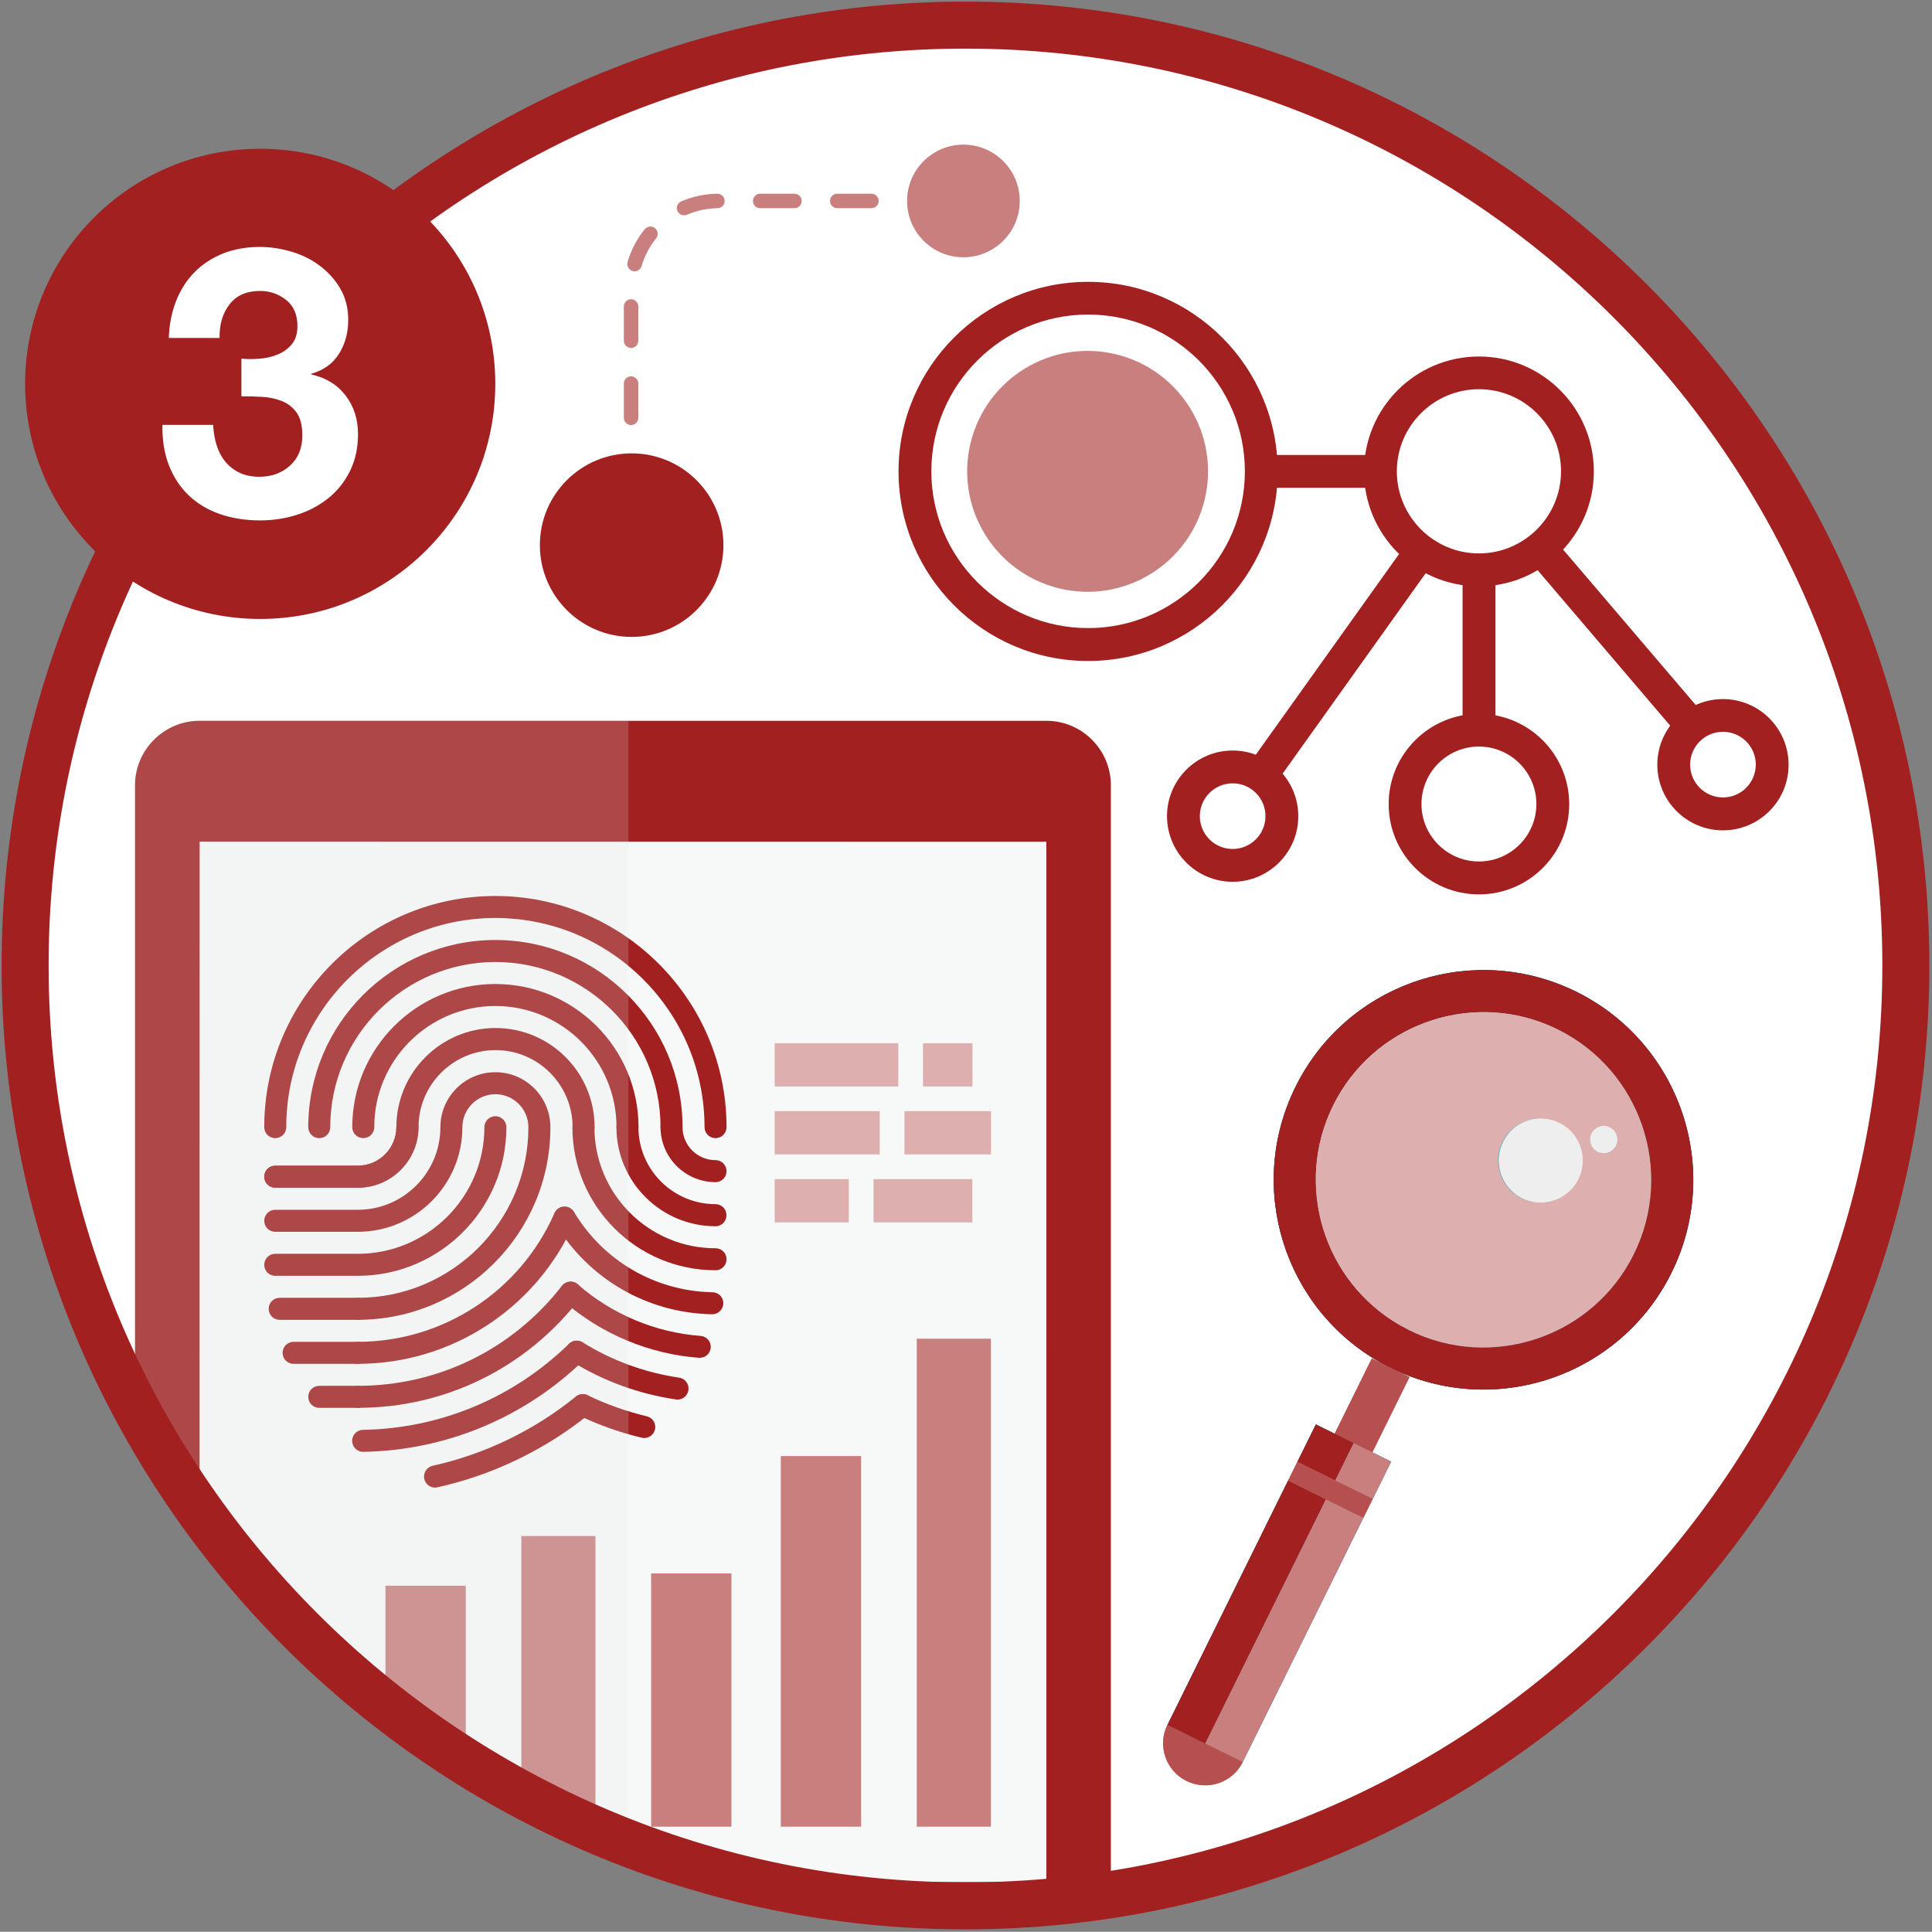 <?xml version="1.0" encoding="utf-8"?>
<!-- Generator: Adobe Illustrator 25.2.0, SVG Export Plug-In . SVG Version: 6.00 Build 0)  -->
<svg version="1.1" id="Layer_1" xmlns="http://www.w3.org/2000/svg" xmlns:xlink="http://www.w3.org/1999/xlink" x="0px" y="0px"
	 viewBox="0 0 205.45 205.43" style="enable-background:new 0 0 205.45 205.43;" xml:space="preserve">
<rect x="0" y="0" width="205.45" height="205.43" fill="#808080" stroke="none"/>
<style type="text/css">
	.st0{fill:#FFFFFF;}
	.st1{clip-path:url(#SVGID_2_);}
	.st2{fill:#CA7F7F;}
	.st3{fill:#A32020;}
	.st4{fill:#6BABB2;}
	.st5{fill:none;}
	.st6{fill:#EB5949;}
	.st7{fill:#0E3656;}
	.st8{fill:#405F78;}
	.st9{fill:#AFD2D2;}
	.st10{fill:#EFEEEE;}
	.st11{fill:#B65050;}
	.st12{fill:#DDAFAF;}
	.st13{fill:#F7F9F8;}
	.st14{opacity:0.2;}
	.st15{fill:#DCE4E8;}
</style>
<g>
	<circle class="st0" cx="102.67" cy="102.67" r="100"/>
	<g>
		<g>
			<defs>
				<circle id="SVGID_1_" cx="102.67" cy="102.67" r="100"/>
			</defs>
			<clipPath id="SVGID_2_">
				<use xlink:href="#SVGID_1_"  style="overflow:visible;"/>
			</clipPath>
			<g class="st1">
				<g>
					<g>
						<path class="st2" d="M66.34,44.43v-3.64c0-0.43,0.35-0.77,0.77-0.77s0.77,0.35,0.77,0.77v3.64c0,0.43-0.35,0.77-0.77,0.77
							S66.34,44.85,66.34,44.43z M66.34,36.23v-3.64c0-0.43,0.35-0.77,0.77-0.77s0.77,0.35,0.77,0.77v3.64
							c0,0.43-0.35,0.77-0.77,0.77S66.34,36.66,66.34,36.23z M66.71,28.07c0-0.07,0.01-0.15,0.03-0.22
							c0.37-1.27,0.98-2.44,1.82-3.47c0.27-0.33,0.76-0.39,1.09-0.12c0.33,0.27,0.39,0.76,0.12,1.09c-0.71,0.88-1.22,1.87-1.54,2.94
							c-0.12,0.41-0.55,0.65-0.96,0.53C66.93,28.72,66.71,28.41,66.71,28.07z M71.97,22.13c0-0.3,0.17-0.58,0.47-0.71
							c1.22-0.53,2.51-0.8,3.83-0.82c0.43-0.01,0.78,0.34,0.79,0.76c0,0,0,0.01,0,0.01c0,0.42-0.34,0.77-0.76,0.77
							c-1.12,0.02-2.21,0.25-3.24,0.69c-0.39,0.17-0.85-0.01-1.02-0.4C71.99,22.34,71.97,22.23,71.97,22.13z M80.07,21.37
							c0-0.43,0.35-0.77,0.77-0.77h3.64c0.43,0,0.77,0.35,0.77,0.77c0,0.43-0.35,0.77-0.77,0.77h-3.64
							C80.41,22.15,80.07,21.8,80.07,21.37z M88.26,21.37c0-0.43,0.35-0.77,0.77-0.77h3.64c0.43,0,0.77,0.35,0.77,0.77
							c0,0.43-0.35,0.77-0.77,0.77h-3.64C88.61,22.15,88.26,21.8,88.26,21.37z"/>
					</g>
				</g>
				<circle class="st2" cx="102.45" cy="21.37" r="5.99"/>
				<circle class="st3" cx="67.17" cy="57.97" r="9.76"/>
			</g>
			<g class="st1">
				<path class="st4" d="M132.15,187.37l12.83-25.97l0.99-2l1.96-3.97l-2-0.99l3.95-8l-2-0.99c11.04,5.45,24.41,0.92,29.87-10.12
					s0.92-24.41-10.12-29.87c-0.34-0.17-0.67-0.32-1.01-0.47c-10.83-4.7-23.57-0.12-28.86,10.59s-1.19,23.6,9.13,29.35
					c-0.34-0.15-0.68-0.3-1.01-0.47l-3.95,8l-2-0.99l-1.96,3.97l-0.99,2l-12.83,25.97c-1.09,2.21-0.18,4.88,2.02,5.97
					C128.39,190.48,131.06,189.58,132.15,187.37z"/>
				<g>
					<path class="st5" d="M146.89,144.94c-0.34-0.15-0.68-0.3-1.01-0.47l2,0.99C147.54,145.29,147.22,145.12,146.89,144.94z"/>
				</g>
				<g>
					<path class="st6" d="M132.15,187.37l-2-0.99l-2-0.99l-2-0.99l-2-0.99c-1.09,2.21-0.18,4.88,2.02,5.97
						C128.39,190.48,131.06,189.58,132.15,187.37z"/>
				</g>
				<g>
					<path class="st7" d="M137.76,115.59c-5.29,10.71-1.19,23.6,9.13,29.35c0.32,0.18,0.65,0.35,0.99,0.52
						c11.04,5.45,24.41,0.92,29.87-10.12s0.92-24.41-10.12-29.87c-0.34-0.17-0.67-0.32-1.01-0.47
						C155.78,100.3,143.05,104.88,137.76,115.59z M165.65,109.47c8.82,4.36,12.45,15.07,8.09,23.89
						c-4.36,8.82-15.07,12.45-23.89,8.09c-0.34-0.17-0.66-0.34-0.98-0.53c-8.1-4.64-11.3-14.88-7.11-23.37
						c4.19-8.48,14.27-12.16,22.88-8.55C164.98,109.15,165.32,109.3,165.65,109.47z"/>
				</g>
				<g>
					<path class="st8" d="M171.75,132.38c-4.19,8.48-14.27,12.16-22.88,8.55c0.32,0.18,0.65,0.36,0.98,0.53
						c8.82,4.36,19.54,0.72,23.89-8.09c4.36-8.82,0.72-19.54-8.09-23.89c-0.34-0.17-0.68-0.32-1.02-0.46
						C172.74,113.66,175.94,123.89,171.75,132.38z"/>
				</g>
				<g>
					<path class="st9" d="M141.76,117.56c-4.19,8.48-0.99,18.72,7.11,23.37c8.61,3.61,18.69-0.07,22.88-8.55
						c4.19-8.48,0.99-18.72-7.11-23.37C156.03,105.4,145.95,109.08,141.76,117.56z M167.74,125.39c-1.09,2.21-3.76,3.11-5.97,2.02
						c-2.21-1.09-3.11-3.76-2.02-5.97c1.09-2.21,3.76-3.11,5.97-2.02C167.92,120.51,168.83,123.18,167.74,125.39z M171.84,121.82
						c-0.35,0.72-1.22,1.01-1.93,0.66c-0.72-0.35-1.01-1.22-0.66-1.93s1.22-1.01,1.93-0.66C171.9,120.24,172.19,121.1,171.84,121.82
						z"/>
				</g>
				<g>
					<polygon class="st6" points="145.93,154.44 149.88,146.44 147.88,145.46 145.88,144.47 141.93,152.47 143.93,153.45 					"/>
				</g>
				<g>
					<polygon class="st8" points="141.97,157.43 145.97,159.4 147.93,155.43 145.93,154.44 143.93,153.45 					"/>
				</g>
				<g>
					<polygon class="st8" points="140.98,159.43 128.15,185.4 130.15,186.38 132.15,187.37 144.98,161.4 					"/>
				</g>
				<g>
					<polygon class="st7" points="141.97,157.43 143.93,153.45 141.93,152.47 139.93,151.48 137.97,155.45 					"/>
				</g>
				<g>
					<polygon class="st7" points="128.15,185.4 140.98,159.43 136.98,157.45 124.16,183.42 126.16,184.41 					"/>
				</g>
				<g>
					
						<ellipse transform="matrix(0.459 -0.889 0.889 0.459 -21.023 212.326)" class="st10" cx="163.74" cy="123.42" rx="4.46" ry="4.46"/>
				</g>
				<g>
					<circle class="st10" cx="170.54" cy="121.18" r="1.44"/>
				</g>
				<g>
					<polygon class="st6" points="140.98,159.43 144.98,161.4 145.97,159.4 141.97,157.43 137.97,155.45 136.98,157.45 					"/>
				</g>
				<g>
					<path class="st5" d="M146.89,144.94c-0.34-0.15-0.68-0.3-1.01-0.47l2,0.99C147.54,145.29,147.22,145.12,146.89,144.94z"/>
				</g>
				<g>
					<path class="st11" d="M132.15,187.37l-2-0.99l-2-0.99l-2-0.99l-2-0.99c-1.09,2.21-0.18,4.88,2.02,5.97
						C128.39,190.48,131.06,189.58,132.15,187.37z"/>
				</g>
				<g>
					<path class="st3" d="M137.76,115.59c-5.29,10.71-1.19,23.6,9.13,29.35c0.32,0.18,0.65,0.35,0.99,0.52
						c11.04,5.45,24.41,0.92,29.87-10.12s0.92-24.41-10.12-29.87c-0.34-0.17-0.67-0.32-1.01-0.47
						C155.78,100.3,143.05,104.88,137.76,115.59z M165.65,109.47c8.82,4.36,12.45,15.07,8.09,23.89
						c-4.36,8.82-15.07,12.45-23.89,8.09c-0.34-0.17-0.66-0.34-0.98-0.53c-8.1-4.64-11.3-14.88-7.11-23.37
						c4.19-8.48,14.27-12.16,22.88-8.55C164.98,109.15,165.32,109.3,165.65,109.47z"/>
				</g>
				<g>
					<path class="st12" d="M173.75,133.36c4.36-8.82,0.72-19.54-8.09-23.89c-0.34-0.17-0.68-0.32-1.02-0.46
						c-8.61-3.61-18.69,0.07-22.88,8.55c-4.19,8.48-0.99,18.72,7.11,23.37c0.32,0.18,0.65,0.36,0.98,0.53
						C158.67,145.81,169.39,142.18,173.75,133.36z M171.18,119.89c0.72,0.35,1.01,1.22,0.66,1.93c-0.35,0.72-1.22,1.01-1.93,0.66
						c-0.72-0.35-1.01-1.22-0.66-1.93S170.47,119.53,171.18,119.89z M159.74,121.44c1.09-2.21,3.76-3.11,5.97-2.02
						c2.21,1.09,3.11,3.76,2.02,5.97c-1.09,2.21-3.76,3.11-5.97,2.02C159.56,126.32,158.65,123.65,159.74,121.44z"/>
				</g>
				<g>
					<polygon class="st11" points="145.93,154.44 149.88,146.44 147.88,145.46 145.88,144.47 141.93,152.47 143.93,153.45 					"/>
				</g>
				<g>
					<polygon class="st2" points="141.97,157.43 145.97,159.4 147.93,155.43 145.93,154.44 143.93,153.45 					"/>
				</g>
				<g>
					<polygon class="st2" points="140.98,159.43 128.15,185.4 130.15,186.38 132.15,187.37 144.98,161.4 					"/>
				</g>
				<g>
					<polygon class="st3" points="141.97,157.43 143.93,153.45 141.93,152.47 139.93,151.48 137.97,155.45 					"/>
				</g>
				<g>
					<polygon class="st3" points="128.15,185.4 140.98,159.43 136.98,157.45 124.16,183.42 126.16,184.41 					"/>
				</g>
				<g>
					
						<ellipse transform="matrix(0.459 -0.889 0.889 0.459 -21.023 212.326)" class="st10" cx="163.74" cy="123.42" rx="4.46" ry="4.46"/>
				</g>
				<g>
					<circle class="st10" cx="170.54" cy="121.18" r="1.44"/>
				</g>
				<g>
					<polygon class="st11" points="140.98,159.43 144.98,161.4 145.97,159.4 141.97,157.43 137.97,155.45 136.98,157.45 					"/>
				</g>
			</g>
			<g class="st1">
				<g>
					<g>
						<g>
							
								<ellipse transform="matrix(0.234 -0.972 0.972 0.234 39.864 150.865)" class="st2" cx="115.71" cy="50.12" rx="12.81" ry="12.81"/>
						</g>
						<g>
							<path class="st3" d="M157.27,62.35c-6.74,0-12.22-5.48-12.22-12.22s5.48-12.22,12.22-12.22c6.74,0,12.22,5.48,12.22,12.22
								S164.01,62.35,157.27,62.35z M157.27,41.39c-4.81,0-8.73,3.92-8.73,8.73s3.92,8.73,8.73,8.73c4.81,0,8.73-3.92,8.73-8.73
								S162.09,41.39,157.27,41.39z"/>
						</g>
						<g>
							<path class="st3" d="M115.71,70.29c-11.12,0-20.16-9.05-20.16-20.16s9.05-20.16,20.16-20.16c11.12,0,20.16,9.05,20.16,20.16
								S126.83,70.29,115.71,70.29z M115.71,33.45c-9.19,0-16.67,7.48-16.67,16.67s7.48,16.67,16.67,16.67s16.67-7.48,16.67-16.67
								S124.9,33.45,115.71,33.45z"/>
						</g>
						<g>
							<path class="st3" d="M131.08,93.77c-3.85,0-6.98-3.13-6.98-6.98c0-3.85,3.13-6.98,6.98-6.98c3.85,0,6.98,3.13,6.98,6.98
								C138.07,90.64,134.93,93.77,131.08,93.77z M131.08,83.3c-1.93,0-3.49,1.57-3.49,3.49c0,1.93,1.57,3.49,3.49,3.49
								c1.93,0,3.49-1.57,3.49-3.49C134.57,84.86,133.01,83.3,131.08,83.3z"/>
						</g>
						<g>
							<path class="st3" d="M183.22,88.3c-3.85,0-6.98-3.13-6.98-6.98c0-3.85,3.13-6.98,6.98-6.98c3.85,0,6.98,3.13,6.98,6.98
								C190.21,85.16,187.08,88.3,183.22,88.3z M183.22,77.82c-1.93,0-3.49,1.57-3.49,3.49c0,1.93,1.57,3.49,3.49,3.49
								c1.93,0,3.49-1.57,3.49-3.49C186.72,79.39,185.15,77.82,183.22,77.82z"/>
						</g>
						<g>
							<path class="st3" d="M157.27,95.11c-5.3,0-9.6-4.31-9.6-9.6c0-5.3,4.31-9.6,9.6-9.6c5.3,0,9.6,4.31,9.6,9.6
								C166.88,90.8,162.57,95.11,157.27,95.11z M157.27,79.39c-3.37,0-6.11,2.74-6.11,6.11c0,3.37,2.74,6.11,6.11,6.11
								c3.37,0,6.11-2.74,6.11-6.11C163.38,82.13,160.64,79.39,157.27,79.39z"/>
						</g>
						<g>
							
								<rect x="127.98" y="68.84" transform="matrix(0.581 -0.814 0.814 0.581 2.294 145.636)" class="st3" width="29.35" height="3.49"/>
						</g>
						<g>
							<rect x="155.53" y="60.6" class="st3" width="3.49" height="17.04"/>
						</g>
						<g>
							<polygon class="st3" points="178.61,78.34 162.46,59.4 165.18,57.22 181.34,76.16 							"/>
						</g>
						<g>
							<rect x="134.13" y="48.38" class="st3" width="12.67" height="3.49"/>
						</g>
					</g>
				</g>
			</g>
			<g class="st1">
				<g>
					<g>
						<path class="st13" d="M21.23,89.51c-0.01,0-0.01,110.64-0.01,110.64h90.05c0,0-0.01-110.63-0.01-110.64H21.23z"/>
					</g>
				</g>
				<g>
					<g>
						<path class="st3" d="M111.28,76.65H21.22c-3.77,0-6.86,3.09-6.86,6.86V207c0,3.77,3.09,6.86,6.86,6.86h90.05
							c3.77,0,6.86-3.09,6.86-6.86V83.51C118.14,79.74,115.05,76.65,111.28,76.65z M111.28,200.14H21.22
							c0,0,0.01-110.63,0.01-110.64c0,0,90.04,0.01,90.04,0.01V200.14z"/>
					</g>
				</g>
				<g>
					<g>
						<rect x="55.96" y="205.29" class="st12" width="20.58" height="3.43"/>
					</g>
				</g>
				<g>
					<g>
						<rect x="27.2" y="181.77" class="st2" width="8.54" height="12.48"/>
					</g>
					<g>
						<rect x="40.99" y="168.63" class="st2" width="8.54" height="25.62"/>
					</g>
					<g>
						<rect x="55.44" y="163.34" class="st2" width="7.88" height="30.91"/>
					</g>
					<g>
						<rect x="69.24" y="167.32" class="st2" width="8.54" height="26.93"/>
					</g>
					<g>
						<rect x="83.03" y="154.84" class="st2" width="8.54" height="39.41"/>
					</g>
					<g>
						<rect x="97.49" y="142.36" class="st2" width="7.88" height="51.89"/>
					</g>
				</g>
				<g>
					<g>
						<rect x="82.38" y="110.94" class="st12" width="13.14" height="4.6"/>
					</g>
					<g>
						<rect x="82.38" y="118.16" class="st12" width="11.17" height="4.6"/>
					</g>
					<g>
						<rect x="96.18" y="118.16" class="st12" width="9.2" height="4.6"/>
					</g>
					<g>
						<rect x="82.38" y="125.39" class="st12" width="7.88" height="4.6"/>
					</g>
					<g>
						<rect x="92.89" y="125.39" class="st12" width="10.51" height="4.6"/>
					</g>
					<g>
						<rect x="98.15" y="110.94" class="st12" width="5.26" height="4.6"/>
					</g>
				</g>
				<g>
					<g>
						<g>
							<path class="st3" d="M38.05,149.71c-0.65,0-1.17-0.53-1.17-1.17s0.52-1.17,1.17-1.17c8.53,0,16.45-3.87,21.71-10.64
								c0.4-0.51,1.13-0.6,1.64-0.2c0.51,0.4,0.6,1.13,0.21,1.64C55.89,145.51,47.31,149.71,38.05,149.71z"/>
							<path class="st3" d="M66.73,121.03c-0.65,0-1.17-0.52-1.17-1.17c0-7.1-5.77-12.88-12.88-12.88s-12.88,5.77-12.88,12.88
								c0,0.65-0.53,1.17-1.17,1.17s-1.17-0.52-1.17-1.17c0-8.39,6.83-15.22,15.22-15.22s15.22,6.83,15.22,15.22
								C67.9,120.51,67.38,121.03,66.73,121.03z"/>
							<path class="st3" d="M38.05,126.3h-8.78c-0.65,0-1.17-0.52-1.17-1.17s0.52-1.17,1.17-1.17h8.78c2.26,0,4.1-1.84,4.1-4.1
								c0-5.81,4.73-10.54,10.54-10.54s10.54,4.72,10.54,10.54c0,0.65-0.53,1.17-1.17,1.17s-1.17-0.52-1.17-1.17
								c0-4.52-3.68-8.19-8.19-8.19s-8.19,3.67-8.19,8.19C44.49,123.41,41.6,126.3,38.05,126.3z"/>
							<path class="st3" d="M38.05,145.03c-0.65,0-1.17-0.53-1.17-1.17c0-0.65,0.52-1.17,1.17-1.17c9.05,0,17.26-5.37,20.91-13.68
								c0.26-0.59,0.95-0.86,1.54-0.6c0.59,0.26,0.86,0.95,0.6,1.54C57.08,139.11,48.03,145.03,38.05,145.03z"/>
							<path class="st3" d="M38.05,140.35c-0.65,0-1.17-0.52-1.17-1.17c0-0.65,0.52-1.17,1.17-1.17c10,0,18.14-8.14,18.14-18.14
								c0-1.93-1.57-3.51-3.51-3.51s-3.51,1.58-3.51,3.51c0,6.13-4.99,11.12-11.12,11.12h-8.78c-0.65,0-1.17-0.52-1.17-1.17
								s0.52-1.17,1.17-1.17h8.78c4.84,0,8.78-3.94,8.78-8.78c0-3.23,2.62-5.85,5.85-5.85c3.23,0,5.85,2.63,5.85,5.85
								C58.54,131.16,49.35,140.35,38.05,140.35z"/>
							<path class="st3" d="M46.26,158.19c-0.54,0-1.02-0.37-1.14-0.92c-0.14-0.63,0.26-1.26,0.89-1.4
								c5.53-1.22,10.8-3.77,15.23-7.36c0.5-0.41,1.24-0.33,1.65,0.17c0.4,0.5,0.33,1.24-0.17,1.65c-4.71,3.82-10.32,6.53-16.2,7.83
								C46.42,158.18,46.34,158.19,46.26,158.19z"/>
							<path class="st3" d="M76.09,121.03c-0.65,0-1.17-0.52-1.17-1.17c0-12.26-9.98-22.24-22.24-22.24s-22.24,9.98-22.24,22.24
								c0,0.65-0.52,1.17-1.17,1.17c-0.65,0-1.17-0.52-1.17-1.17c0-13.56,11.03-24.58,24.58-24.58s24.58,11.03,24.58,24.58
								C77.26,120.51,76.74,121.03,76.09,121.03z"/>
							<path class="st3" d="M38.62,154.39c-0.64,0-1.16-0.51-1.17-1.15c-0.01-0.65,0.5-1.18,1.15-1.19c8.22-0.14,16-3.39,21.91-9.15
								c0.46-0.45,1.2-0.44,1.66,0.02c0.45,0.46,0.44,1.2-0.02,1.65c-6.34,6.18-14.69,9.66-23.51,9.82
								C38.63,154.39,38.63,154.39,38.62,154.39z"/>
							<path class="st3" d="M71.41,121.03c-0.65,0-1.17-0.52-1.17-1.17c0-9.68-7.88-17.56-17.56-17.56s-17.56,7.88-17.56,17.56
								c0,0.65-0.52,1.17-1.17,1.17c-0.65,0-1.17-0.52-1.17-1.17c0-10.97,8.93-19.9,19.9-19.9s19.9,8.93,19.9,19.9
								C72.58,120.51,72.06,121.03,71.41,121.03z"/>
							<path class="st3" d="M38.05,135.67h-8.78c-0.65,0-1.17-0.52-1.17-1.17c0-0.65,0.52-1.17,1.17-1.17h8.78
								c7.42,0,13.46-6.04,13.46-13.46c0-0.65,0.52-1.17,1.17-1.17s1.17,0.53,1.17,1.17C53.85,128.57,46.77,135.67,38.05,135.67z"/>
							<path class="st3" d="M38.05,140.35h-8.31c-0.65,0-1.17-0.52-1.17-1.17c0-0.65,0.53-1.17,1.17-1.17h8.31
								c0.65,0,1.17,0.52,1.17,1.17C39.22,139.82,38.7,140.35,38.05,140.35z"/>
							<path class="st3" d="M38.05,145.03h-6.83c-0.65,0-1.17-0.52-1.17-1.17c0-0.65,0.53-1.17,1.17-1.17h6.83
								c0.65,0,1.17,0.52,1.17,1.17C39.22,144.51,38.7,145.03,38.05,145.03z"/>
							<path class="st3" d="M38.05,149.71h-4.1c-0.65,0-1.17-0.52-1.17-1.17s0.52-1.17,1.17-1.17h4.1c0.65,0,1.17,0.52,1.17,1.17
								S38.7,149.71,38.05,149.71z"/>
							<path class="st3" d="M68.51,152.92c-0.09,0-0.18-0.01-0.27-0.03c-2.33-0.56-4.61-1.37-6.77-2.41
								c-0.58-0.28-0.83-0.98-0.55-1.56c0.28-0.58,0.98-0.83,1.56-0.55c2.02,0.97,4.14,1.72,6.3,2.24c0.63,0.15,1.02,0.78,0.87,1.41
								C69.52,152.55,69.04,152.92,68.51,152.92z"/>
							<path class="st3" d="M72.05,148.83c-0.06,0-0.11,0-0.17-0.01c-3.98-0.59-7.73-1.96-11.16-4.09
								c-0.55-0.34-0.72-1.06-0.38-1.61c0.34-0.55,1.06-0.72,1.61-0.38c3.16,1.96,6.61,3.22,10.27,3.76
								c0.64,0.09,1.08,0.69,0.99,1.33C73.12,148.41,72.62,148.83,72.05,148.83z"/>
							<path class="st3" d="M74.42,144.39c-0.03,0-0.06,0-0.09,0c-5.28-0.39-10.4-2.53-14.42-6.04c-0.49-0.42-0.54-1.17-0.11-1.65
								s1.16-0.54,1.65-0.11c3.64,3.18,8.27,5.12,13.05,5.47c0.65,0.05,1.13,0.61,1.08,1.25C75.54,143.92,75.02,144.39,74.42,144.39
								z"/>
							<path class="st3" d="M75.74,139.76c-0.01,0-0.02,0-0.02,0c-6.89-0.13-13.13-3.74-16.69-9.67c-0.33-0.56-0.15-1.27,0.4-1.61
								c0.55-0.33,1.27-0.15,1.61,0.4c3.14,5.23,8.65,8.42,14.73,8.54c0.65,0.01,1.16,0.54,1.15,1.19
								C76.9,139.25,76.37,139.76,75.74,139.76z"/>
							<path class="st3" d="M76.09,135.08c-8.39,0-15.22-6.82-15.22-15.22c0-0.65,0.52-1.17,1.17-1.17s1.17,0.53,1.17,1.17
								c0,7.1,5.77,12.88,12.88,12.88c0.65,0,1.17,0.52,1.17,1.17S76.74,135.08,76.09,135.08z"/>
							<path class="st3" d="M76.09,125.71c-3.23,0-5.85-2.63-5.85-5.85c0-0.65,0.52-1.17,1.17-1.17s1.17,0.53,1.17,1.17
								c0,1.94,1.57,3.51,3.51,3.51c0.65,0,1.17,0.53,1.17,1.17C77.26,125.19,76.74,125.71,76.09,125.71z"/>
							<path class="st3" d="M76.09,130.4c-5.81,0-10.54-4.73-10.54-10.54c0-0.65,0.53-1.17,1.17-1.17s1.17,0.53,1.17,1.17
								c0,4.52,3.68,8.19,8.19,8.19c0.65,0,1.17,0.52,1.17,1.17C77.26,129.87,76.74,130.4,76.09,130.4z"/>
							<path class="st3" d="M38.05,126.3h-8.78c-0.65,0-1.17-0.52-1.17-1.17s0.52-1.17,1.17-1.17h8.78c2.26,0,4.1-1.84,4.1-4.1
								c0-0.65,0.53-1.17,1.17-1.17c0.65,0,1.17,0.52,1.17,1.17C44.49,123.41,41.6,126.3,38.05,126.3z"/>
						</g>
					</g>
				</g>
				<g class="st14">
					<g>
						<path class="st15" d="M66.83,76.65H21.22c-3.77,0-6.86,3.09-6.86,6.86V207c0,3.77,3.09,6.86,6.86,6.86h45.61V76.65z"/>
					</g>
				</g>
			</g>
		</g>
	</g>
	<path class="st3" d="M102.67,205.17c-56.52,0-102.5-45.98-102.5-102.5S46.15,0.17,102.67,0.17c56.52,0,102.5,45.98,102.5,102.5
		S159.19,205.17,102.67,205.17z M102.67,5.17c-53.76,0-97.5,43.74-97.5,97.5s43.74,97.5,97.5,97.5c53.76,0,97.5-43.74,97.5-97.5
		S156.43,5.17,102.67,5.17z"/>
	<circle class="st3" cx="27.67" cy="40.82" r="25"/>
	<g>
		<path class="st0" d="M27.63,38.14c0.69-0.05,1.34-0.21,1.94-0.46c0.6-0.25,1.09-0.62,1.48-1.1c0.39-0.48,0.58-1.12,0.58-1.92
			c0-1.2-0.4-2.12-1.2-2.76c-0.8-0.64-1.72-0.96-2.76-0.96c-1.44,0-2.53,0.47-3.26,1.42c-0.73,0.95-1.09,2.14-1.06,3.58h-5.4
			C18,34.5,18.26,33.19,18.73,32c0.47-1.19,1.12-2.21,1.96-3.06c0.84-0.85,1.85-1.51,3.02-1.98c1.17-0.47,2.48-0.7,3.92-0.7
			c1.12,0,2.24,0.17,3.36,0.5c1.12,0.33,2.13,0.83,3.02,1.5c0.89,0.67,1.62,1.48,2.18,2.44s0.84,2.07,0.84,3.32
			c0,1.36-0.33,2.56-0.98,3.6c-0.65,1.04-1.63,1.75-2.94,2.12v0.08c1.55,0.35,2.76,1.09,3.64,2.24c0.88,1.15,1.32,2.52,1.32,4.12
			c0,1.47-0.29,2.77-0.86,3.92c-0.57,1.15-1.34,2.11-2.3,2.88s-2.07,1.36-3.32,1.76c-1.25,0.4-2.56,0.6-3.92,0.6
			c-1.57,0-3.01-0.23-4.3-0.68s-2.39-1.11-3.3-1.98c-0.91-0.87-1.61-1.93-2.1-3.18c-0.49-1.25-0.73-2.69-0.7-4.32h5.4
			c0.03,0.75,0.15,1.46,0.36,2.14c0.21,0.68,0.52,1.27,0.92,1.76c0.4,0.49,0.9,0.89,1.5,1.18c0.6,0.29,1.31,0.44,2.14,0.44
			c1.28,0,2.36-0.39,3.24-1.18c0.88-0.79,1.32-1.86,1.32-3.22c0-1.07-0.21-1.88-0.62-2.44c-0.41-0.56-0.94-0.97-1.58-1.22
			c-0.64-0.25-1.34-0.4-2.1-0.44c-0.76-0.04-1.49-0.06-2.18-0.06v-4C26.28,38.2,26.93,38.2,27.63,38.14z"/>
	</g>
</g>
</svg>
